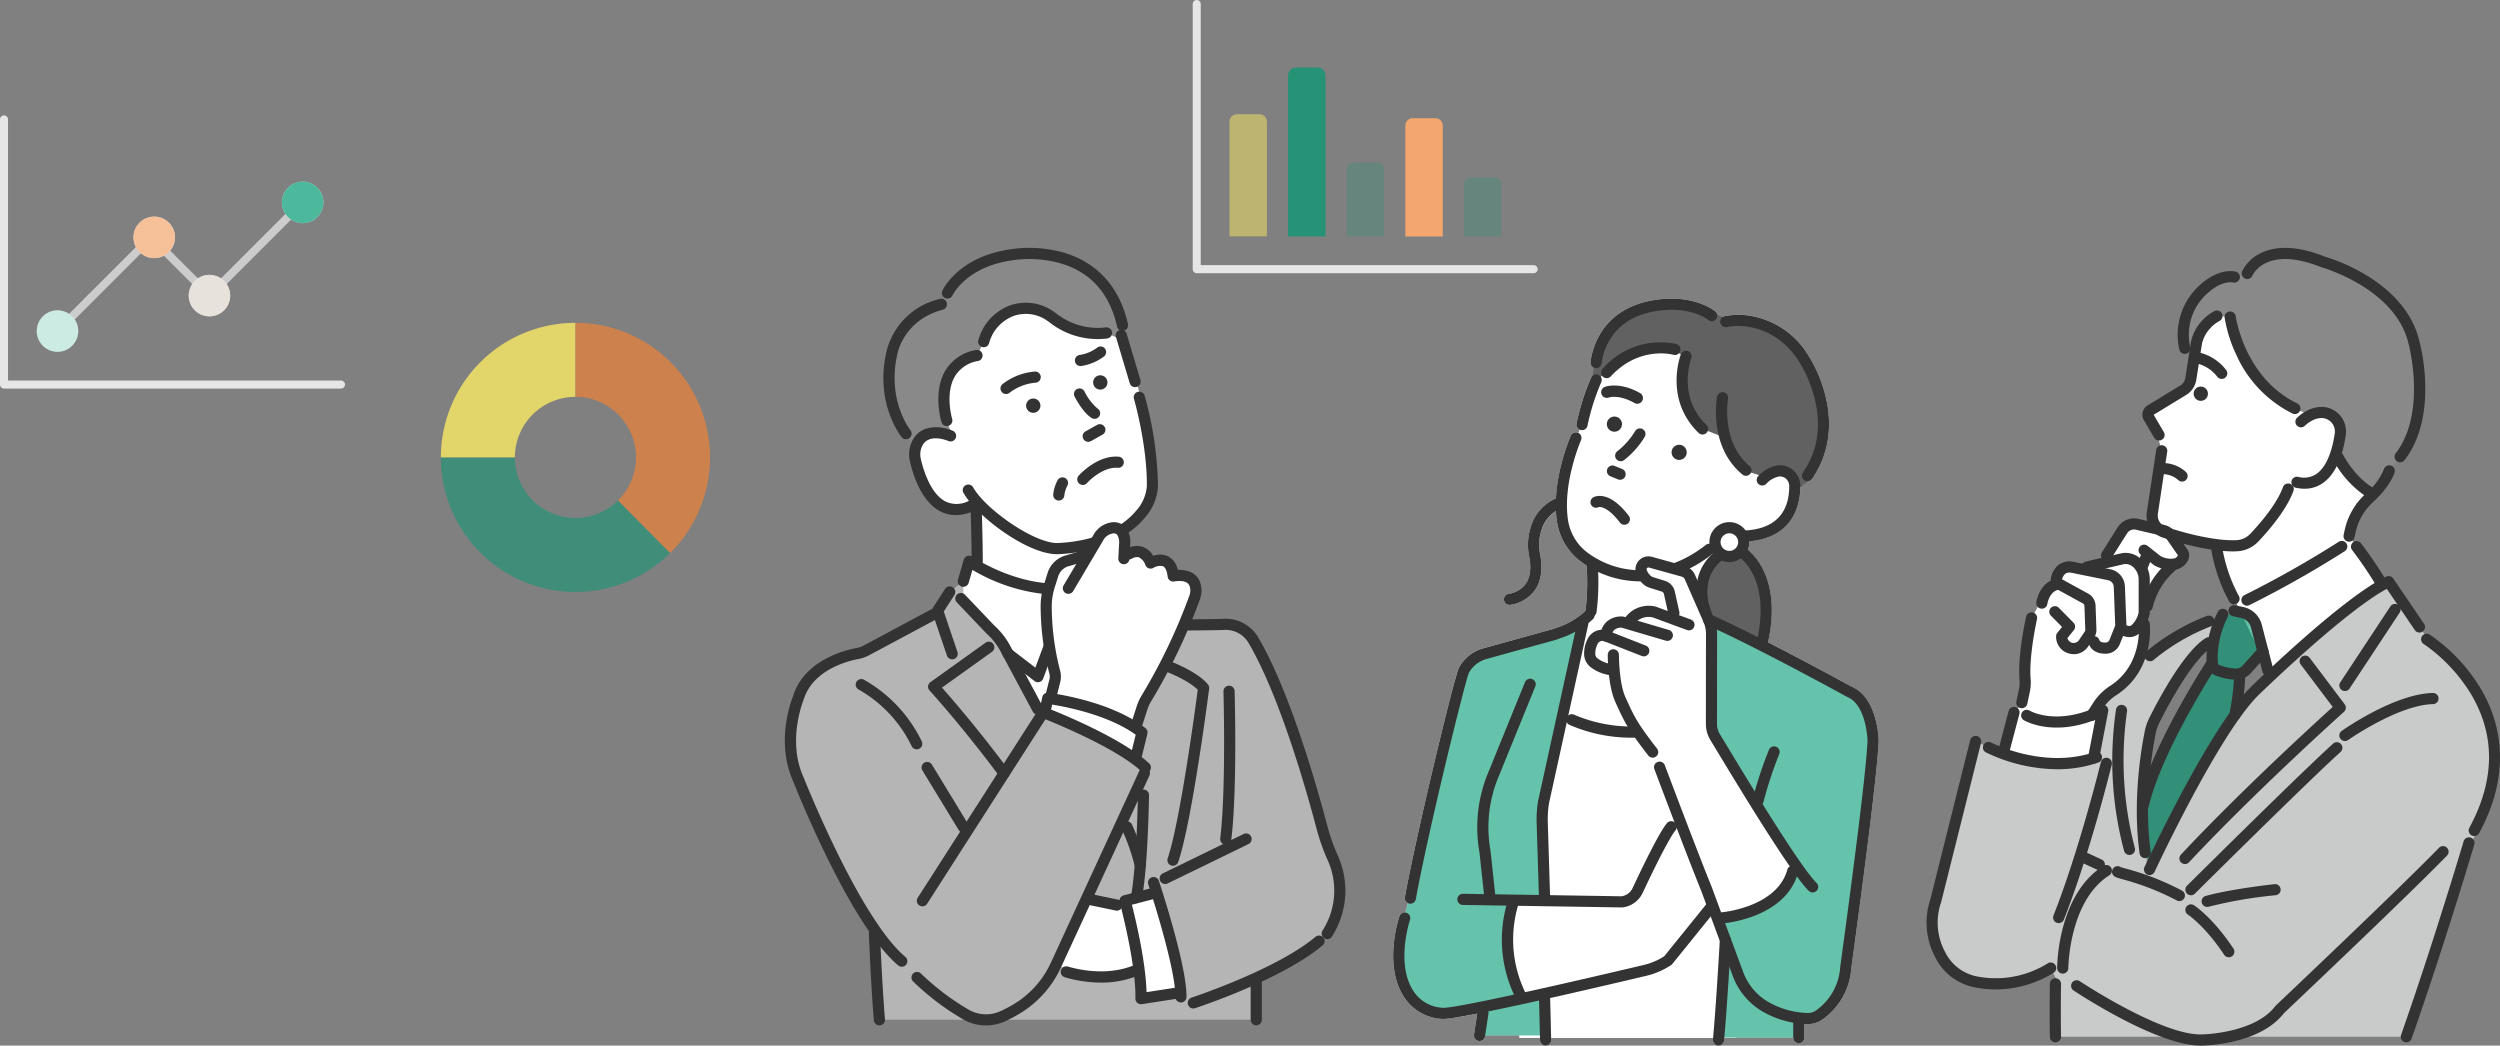 <svg xmlns="http://www.w3.org/2000/svg" xmlns:xlink="http://www.w3.org/1999/xlink" width="500.805" height="209.453" viewBox="0 0 500.805 209.453">
  <rect x="0" y="0" width="500.805" height="209.453" fill="#808080" stroke="none"/>
  <defs>
    <clipPath id="clip-path">
      <rect id="長方形_8492" data-name="長方形 8492" width="114.863" height="159.8" fill="none"/>
    </clipPath>
    <clipPath id="clip-path-2">
      <rect id="長方形_8491" data-name="長方形 8491" width="114.864" height="159.8" fill="none"/>
    </clipPath>
    <clipPath id="clip-path-3">
      <rect id="長方形_8490" data-name="長方形 8490" width="24.035" height="50.148" fill="none"/>
    </clipPath>
    <clipPath id="clip-path-4">
      <rect id="長方形_8489" data-name="長方形 8489" width="97.258" height="149.629" fill="none"/>
    </clipPath>
    <clipPath id="clip-path-5">
      <rect id="長方形_8488" data-name="長方形 8488" width="97.258" height="149.628" fill="none"/>
    </clipPath>
    <clipPath id="clip-path-6">
      <rect id="長方形_8486" data-name="長方形 8486" width="36.897" height="82.623" fill="none"/>
    </clipPath>
    <clipPath id="clip-path-7">
      <rect id="長方形_8487" data-name="長方形 8487" width="35.746" height="84.043" fill="none"/>
    </clipPath>
    <clipPath id="clip-path-8">
      <rect id="長方形_8483" data-name="長方形 8483" width="112.271" height="155.76" fill="none"/>
    </clipPath>
  </defs>
  <g id="illust" transform="translate(452.121 19.648)">
    <g id="円グラフ" transform="translate(-363.806 45.023)">
      <g id="グループ_149" data-name="グループ 149">
        <path id="パス_1598" data-name="パス 1598" d="M117.664,38.47,128.1,49A26.958,26.958,0,0,1,82.168,29.852H96.994a12.132,12.132,0,0,0,20.669,8.618Z" transform="translate(-82.168 -2.893)" fill="#009b73" opacity="0.5"/>
        <path id="パス_1599" data-name="パス 1599" d="M109.126,19.6v.249A12.133,12.133,0,0,0,96.994,31.982H82.168A26.959,26.959,0,0,1,109.126,5.023Z" transform="translate(-82.168 -5.023)" fill="#fae963" opacity="0.8"/>
        <path id="パス_1600" data-name="パス 1600" d="M125.765,12.633A26.86,26.86,0,0,0,107,5.023V19.851A12.131,12.131,0,0,1,115.534,40.6l10.436,10.533a26.953,26.953,0,0,0-.2-38.5Z" transform="translate(-80.038 -5.023)" fill="#ef8238" opacity="0.7"/>
      </g>
    </g>
    <g id="棒グラフ" transform="translate(-212.39 -18.844)">
      <g id="グループ_153" data-name="グループ 153" transform="translate(6.558 12.718)">
        <g id="グループ_152" data-name="グループ 152">
          <g id="グループ_151" data-name="グループ 151">
            <path id="長方形_1495" data-name="長方形 1495" d="M1.611,0H5.891A1.611,1.611,0,0,1,7.5,1.611V33.84a0,0,0,0,1,0,0H0a0,0,0,0,1,0,0V1.611A1.611,1.611,0,0,1,1.611,0Z" transform="translate(11.744)" fill="#009b73" opacity="0.7"/>
            <path id="長方形_1496" data-name="長方形 1496" d="M1.528,0H5.974A1.528,1.528,0,0,1,7.5,1.528V14.841a0,0,0,0,1,0,0H0a0,0,0,0,1,0,0V1.528A1.528,1.528,0,0,1,1.528,0Z" transform="translate(23.488 18.999)" fill="#009b73" opacity="0.2"/>
            <path id="長方形_1497" data-name="長方形 1497" d="M1.528,0H5.974A1.528,1.528,0,0,1,7.5,1.528V24.487a0,0,0,0,1,0,0H0a0,0,0,0,1,0,0V1.528A1.528,1.528,0,0,1,1.528,0Z" transform="translate(0 9.353)" fill="#fae963" opacity="0.5"/>
            <path id="長方形_1498" data-name="長方形 1498" d="M1.491,0H6.011A1.491,1.491,0,0,1,7.5,1.491v22.2a0,0,0,0,1,0,0H0a0,0,0,0,1,0,0V1.491A1.491,1.491,0,0,1,1.491,0Z" transform="translate(35.233 10.151)" fill="#f3a66d"/>
            <path id="長方形_1499" data-name="長方形 1499" d="M1.491,0H6.011A1.491,1.491,0,0,1,7.5,1.491V11.845a0,0,0,0,1,0,0H0a0,0,0,0,1,0,0V1.491A1.491,1.491,0,0,1,1.491,0Z" transform="translate(46.977 21.996)" fill="#009b73" opacity="0.2"/>
          </g>
        </g>
      </g>
      <path id="パス_1601" data-name="パス 1601" d="M46.633,65.931v53.116h67.5" transform="translate(-46.633 -65.931)" fill="none" stroke="#e6e6e6" stroke-linecap="round" stroke-linejoin="round" stroke-width="1.609"/>
    </g>
    <g id="線グラフ" transform="translate(-451.316 4.271)">
      <g id="グループ_156" data-name="グループ 156" transform="translate(10.716 16.488)">
        <g id="グループ_155" data-name="グループ 155">
          <path id="パス_1602" data-name="パス 1602" d="M232.014,106.464l18.772-18.772,11.666,11.666" transform="translate(-232.014 -80.552)" fill="none" stroke="#ccc" stroke-linecap="round" stroke-linejoin="round" stroke-width="1.611"/>
          <line id="線_5" data-name="線 5" y1="18.772" x2="18.772" transform="translate(30.473)" fill="none" stroke="#ccc" stroke-linecap="round" stroke-linejoin="round" stroke-width="1.611"/>
        </g>
      </g>
      <path id="パス_1603" data-name="パス 1603" d="M222.145,65.931v53.116h67.5" transform="translate(-222.145 -65.931)" fill="none" stroke="#e6e6e6" stroke-linecap="round" stroke-linejoin="round" stroke-width="1.609"/>
      <circle id="楕円形_20" data-name="楕円形 20" cx="4.158" cy="4.158" r="4.158" transform="translate(25.933 19.471)" fill="#fff"/>
      <circle id="楕円形_21" data-name="楕円形 21" cx="4.158" cy="4.158" r="4.158" transform="matrix(0.23, -0.973, 0.973, 0.23, 36.151, 38.387)" fill="#fff"/>
      <circle id="楕円形_22" data-name="楕円形 22" cx="4.158" cy="4.158" r="4.158" transform="translate(54.822 19.717) rotate(-76.717)" fill="#fff"/>
      <circle id="楕円形_23" data-name="楕円形 23" cx="4.158" cy="4.158" r="4.158" transform="matrix(0.16, -0.987, 0.987, 0.16, 5.944, 45.84)" fill="#fff"/>
      <circle id="楕円形_24" data-name="楕円形 24" cx="4.158" cy="4.158" r="4.158" transform="translate(25.933 19.471)" fill="#f3a66d" opacity="0.7"/>
      <circle id="楕円形_25" data-name="楕円形 25" cx="4.158" cy="4.158" r="4.158" transform="matrix(0.23, -0.973, 0.973, 0.23, 36.151, 38.387)" fill="#d1c6b8" opacity="0.5"/>
      <circle id="楕円形_26" data-name="楕円形 26" cx="4.158" cy="4.158" r="4.158" transform="translate(54.822 19.717) rotate(-76.717)" fill="#009b73" opacity="0.7"/>
      <circle id="楕円形_27" data-name="楕円形 27" cx="4.158" cy="4.158" r="4.158" transform="matrix(0.16, -0.987, 0.987, 0.16, 5.944, 45.84)" fill="#009b73" opacity="0.2"/>
    </g>
    <g id="イラスト" transform="translate(-1462.9 -152.908)">
      <g id="グループ_167570" data-name="グループ 167570" transform="translate(1396.721 182.912)">
        <g id="グループ_167569" data-name="グループ 167569" clip-path="url(#clip-path)">
          <g id="グループ_167568" data-name="グループ 167568" transform="translate(0 0)">
            <g id="グループ_167567" data-name="グループ 167567" clip-path="url(#clip-path-2)">
              <path id="パス_227587" data-name="パス 227587" d="M47.395,69.093l-1.53-2.905a31.941,31.941,0,0,1-3.1-9.685L29.358,52.728,31.8,37.274,29.536,29.18l7.982-5.815,1.261-7.8A14.307,14.307,0,0,1,49.672,6.43L78.538,20.276,75.709,44.535l-4.88,3.327L69.339,54.4l2.239,3.108,5.733,8.681L54.522,84.309Z" transform="translate(15.297 3.35)" fill="#fff"/>
              <path id="パス_227588" data-name="パス 227588" d="M9.453,75.971,14.117,78.1,38,63.413l6.4-4.63a58,58,0,0,1,14.193-7.192l-2.782,5.266L47.388,68.2a28.545,28.545,0,0,0-3.73,12.1l.071,20.34L60.063,72.556l9.391-10.069L90.641,44.134l2.317-.178,5.407,8.556,1.447,3s20.289,14.649,11.5,34.064l-3.042,8.443-12.54,37.112H25.442l.649-10.6-1.609-3.164a17.053,17.053,0,0,1-20.2,0s-5.564-2.5-2.817-13.473Z" transform="translate(0.365 22.903)" fill="#c9caca"/>
              <path id="パス_227589" data-name="パス 227589" d="M10.25,81.414l1.915-7.257L14.71,71.34s-1.743-6.057.975-16.164l2.595-4.584L20.636,48.5l.481-2.317,2.68-1.7,2.5,1.05,3.643-1.05.779-1.827,4.575-6.294,6.735,1.29,3.95,4.445A2.331,2.331,0,0,1,43.6,44.5s-4.156,4.238-4.738,8.328l-1.516,3.643s3.342,4.834-2.056,9.975a21.075,21.075,0,0,1-6.033,5.272L27.75,74.7l2.189-.989-1.825,9.529s-12.93,4.983-17.863-1.822" transform="translate(5.341 18.947)" fill="#fff"/>
              <path id="パス_227590" data-name="パス 227590" d="M36.179,20.376l-2.134-.938s-2.793-12.409,9.986-14l2.624-.75s2.374-6.711,14.491-2.537c0,0,11.689,1.942,17.446,12.55,0,0,6.928,11.635-.815,26l-6.242,8.243s-5.325-3.695-6.734-7.474c0,0,2.651-10.854-6-8.509l-2.627-1.2S42.029,24.837,43.213,13.481l-2.52-.257s-3.658,1.694-4.514,7.152" transform="translate(17.604 0.408)" fill="#898989"/>
              <g id="グループ_167566" data-name="グループ 167566" transform="translate(43.274 73.395)" opacity="0.6">
                <g id="グループ_167565" data-name="グループ 167565">
                  <g id="グループ_167564" data-name="グループ 167564" clip-path="url(#clip-path-3)">
                    <path id="パス_227591" data-name="パス 227591" d="M28.5,84.714l3.669-8.159,10.225-17.17a14.747,14.747,0,0,1,2.123-11.11l4.84-.023,1.771,2.018,1.361,5.477-4.616,4.5v6.93A93.075,93.075,0,0,0,39.768,80c-3.774,7.19-7.315,16.579-8.142,17.179L29.936,98.4,28.95,96A100.884,100.884,0,0,1,28.5,84.714" transform="translate(-28.45 -48.253)" fill="#009b73"/>
                  </g>
                </g>
              </g>
              <path id="パス_227592" data-name="パス 227592" d="M31.756,34.313a1.117,1.117,0,0,1-.964-.552L28.709,30.22a2.164,2.164,0,0,1,.735-2.928l6.718-4.1a2.167,2.167,0,0,0,.853-1.405l1.148-7.324.008-.04a9.318,9.318,0,0,1,4.746-6.083,1.118,1.118,0,0,1,.989,2,7.155,7.155,0,0,0-3.536,4.486l-1.145,7.3a4.419,4.419,0,0,1-1.793,2.9c-.021.015-.043.029-.065.043l-6.687,4.086,2.04,3.471a1.117,1.117,0,0,1-.963,1.684" transform="translate(14.806 4.284)" fill="#333"/>
              <path id="パス_227593" data-name="パス 227593" d="M46.211,47.272c-5.882,0-13.516-2.606-13.855-2.723a4.678,4.678,0,0,1-3.292-5.444L30.9,26.924a1.118,1.118,0,0,1,2.21.333l-1.84,12.22a.863.863,0,0,1-.015.087,2.443,2.443,0,0,0,1.834,2.873c.081.027,8.384,2.863,13.921,2.581a4.034,4.034,0,0,0,2.729-1.266c1.913-2.017,5.313-5.918,6.566-9.392a1.117,1.117,0,0,1,2.1.757c-1.392,3.857-5.013,8.031-7.047,10.174a6.256,6.256,0,0,1-4.236,1.958q-.447.023-.911.023" transform="translate(15.096 13.533)" fill="#333"/>
              <path id="パス_227594" data-name="パス 227594" d="M35.391,32.056a1.119,1.119,0,0,1-.721-.263,4.676,4.676,0,0,0-3.147-1.223,1.117,1.117,0,1,1-.219-2.224,6.879,6.879,0,0,1,4.808,1.739,1.117,1.117,0,0,1-.721,1.971" transform="translate(15.785 14.763)" fill="#333"/>
              <path id="パス_227595" data-name="パス 227595" d="M38.023,19.843a1.43,1.43,0,1,1-1.278-1.567,1.43,1.43,0,0,1,1.278,1.567" transform="translate(18.326 9.519)" fill="#333"/>
              <path id="パス_227596" data-name="パス 227596" d="M40.811,19.067a1.114,1.114,0,0,1-.917-.478,7.363,7.363,0,0,0-3.888-2.58,1.118,1.118,0,0,1,.493-2.181,9.536,9.536,0,0,1,5.226,3.48,1.117,1.117,0,0,1-.914,1.758" transform="translate(18.307 7.191)" fill="#333"/>
              <path id="パス_227597" data-name="パス 227597" d="M50.658,37.339a8.165,8.165,0,0,1-1.72-.192,1.117,1.117,0,1,1,.468-2.184,4.459,4.459,0,0,0,3.661-.6c2.408-1.678,3.317-5.771,3.646-8.063A2.691,2.691,0,0,0,54.7,23.253c-2.05-.45-3.947,1.45-3.967,1.468a1.117,1.117,0,0,1-1.6-1.558c.111-.116,2.77-2.814,6.048-2.094a4.937,4.937,0,0,1,3.743,5.547c-.464,3.237-1.635,7.528-4.581,9.578a6.314,6.314,0,0,1-3.687,1.145" transform="translate(25.039 10.914)" fill="#333"/>
              <path id="パス_227598" data-name="パス 227598" d="M53.329,28.917a1.1,1.1,0,0,1-.484-.111A24.006,24.006,0,0,1,41.609,17.1a27.748,27.748,0,0,1-2.35-7.441,1.118,1.118,0,1,1,2.216-.292c.021.157,1.781,12.351,12.339,17.424a1.118,1.118,0,0,1-.485,2.125" transform="translate(20.451 4.375)" fill="#333"/>
              <path id="パス_227599" data-name="パス 227599" d="M34.488,19.642a1.114,1.114,0,0,1-1.069-.8A13.343,13.343,0,0,1,36.651,6.7c.155-.173,3.886-4.3,7.96-3.55a1.117,1.117,0,1,1-.4,2.2c-2.834-.52-5.861,2.809-5.891,2.843a11.113,11.113,0,0,0-2.753,10.022,1.121,1.121,0,0,1-1.075,1.428" transform="translate(17.227 1.595)" fill="#333"/>
              <path id="パス_227600" data-name="パス 227600" d="M73.225,42.956a1.118,1.118,0,0,1-.885-1.8c6.261-8.135,2.616-21.789,2.58-21.926a.349.349,0,0,1-.011-.043C72.331,8.115,57.633,3.931,57.484,3.889c-.038-.011-.078-.024-.116-.038C46.459-.487,43.765,5.287,43.656,5.535A1.117,1.117,0,1,1,41.6,4.664a7.776,7.776,0,0,1,3.529-3.517c3.3-1.711,7.675-1.507,13.014.605a36.868,36.868,0,0,1,8.291,3.713c5.762,3.488,9.443,8.049,10.649,13.2.234.865,3.906,14.928-2.969,23.859a1.118,1.118,0,0,1-.887.437" transform="translate(21.629 0)" fill="#333"/>
              <path id="パス_227601" data-name="パス 227601" d="M42.075,51.289a1.117,1.117,0,0,1-.963-.549,32.992,32.992,0,0,1-3.663-10.857,1.118,1.118,0,0,1,2.215-.3A31.239,31.239,0,0,0,43.036,49.6a1.118,1.118,0,0,1-.961,1.687" transform="translate(19.508 20.12)" fill="#333"/>
              <path id="パス_227602" data-name="パス 227602" d="M61.308,36.353a1.11,1.11,0,0,1-.546-.143,20.089,20.089,0,0,1-7.205-7.8,1.117,1.117,0,0,1,2-.99c.03.059,2.33,4.616,6.3,6.839a1.118,1.118,0,0,1-.548,2.093" transform="translate(27.846 13.964)" fill="#333"/>
              <path id="パス_227603" data-name="パス 227603" d="M47.64,61.214a1.119,1.119,0,0,1-1.081-.838L44.27,51.54a2.63,2.63,0,0,0-2.006-1.923l-1.628-.347a1.118,1.118,0,0,1,.467-2.187l1.628.348a4.854,4.854,0,0,1,3.7,3.547l2.289,8.837a1.12,1.12,0,0,1-1.083,1.4" transform="translate(20.713 24.52)" fill="#333"/>
              <path id="パス_227604" data-name="パス 227604" d="M42.575,51.566a1.118,1.118,0,0,1-.5-2.119A208.834,208.834,0,0,0,60.913,38.793a1.118,1.118,0,1,1,1.25,1.853,210.591,210.591,0,0,1-19.091,10.8,1.12,1.12,0,0,1-.5.117" transform="translate(21.601 20.114)" fill="#333"/>
              <path id="パス_227605" data-name="パス 227605" d="M61.887,48.035a1.118,1.118,0,0,1-.973-.566,80.5,80.5,0,0,0-4.8-7.061,1.117,1.117,0,1,1,1.778-1.354,81.262,81.262,0,0,1,4.963,7.31,1.118,1.118,0,0,1-.97,1.67" transform="translate(29.121 20.12)" fill="#333"/>
              <path id="パス_227606" data-name="パス 227606" d="M42.769,61.74c-.046,0-.091,0-.137,0a12.286,12.286,0,0,1-4.025-.869,2.736,2.736,0,0,1-1.726-2.485,20.219,20.219,0,0,1,2.285-10.31,1.117,1.117,0,0,1,1.913,1.154,18.371,18.371,0,0,0-1.964,9.1.51.51,0,0,0,.315.462,10.059,10.059,0,0,0,3.279.713,1.77,1.77,0,0,0,1.378-.6l3.238-3.6a1.118,1.118,0,0,1,1.663,1.5L45.749,60.4a4.006,4.006,0,0,1-2.98,1.342" transform="translate(19.213 24.767)" fill="#333"/>
              <path id="パス_227607" data-name="パス 227607" d="M29.74,103.123a1.117,1.117,0,0,1-1.013-1.588c.534-1.15,13.163-28.243,21.427-36.2.742-.724,18.382-17.9,27.014-22a1.116,1.116,0,0,1,1.4.38l6.168,9.081a1.117,1.117,0,1,1-1.848,1.256l-5.614-8.265C68.665,50.431,51.885,66.768,51.71,66.939c-7.969,7.675-20.826,35.26-20.956,35.536a1.118,1.118,0,0,1-1.015.648" transform="translate(14.914 22.521)" fill="#333"/>
              <path id="パス_227608" data-name="パス 227608" d="M40.985,65.465a1.181,1.181,0,0,1-.262-.03,1.118,1.118,0,0,1-.826-1.349,47.885,47.885,0,0,0,.907-7.027,1.117,1.117,0,1,1,2.23.146,48.691,48.691,0,0,1-.963,7.4,1.118,1.118,0,0,1-1.086.856" transform="translate(20.773 29.186)" fill="#333"/>
              <path id="パス_227609" data-name="パス 227609" d="M28.931,84.62a1.081,1.081,0,0,1-.259-.03,1.117,1.117,0,0,1-.83-1.345c2.744-11.589,13.487-28.126,13.943-28.824a1.117,1.117,0,1,1,1.871,1.221c-.11.167-10.985,16.91-13.639,28.117a1.118,1.118,0,0,1-1.086.861" transform="translate(14.492 28.092)" fill="#333"/>
              <path id="パス_227610" data-name="パス 227610" d="M37.084,45.981a7.978,7.978,0,0,1-3.292-.853,1.121,1.121,0,0,1-.224-.138L30.93,42.9a1.118,1.118,0,1,1,1.386-1.754l2.534,2a4.2,4.2,0,0,0,2.873.491,1.2,1.2,0,0,0,.659-.6l-2.26-3.257a1.639,1.639,0,0,0-.977-.665l-5.181-1.217a1.648,1.648,0,0,0-1.771.724l-3.159,5.006a1.118,1.118,0,0,1-1.891-1.194l3.159-5a3.887,3.887,0,0,1,4.172-1.708l5.181,1.217a3.883,3.883,0,0,1,2.3,1.567l2.309,3.328a2.1,2.1,0,0,1,.189,2.046A3.436,3.436,0,0,1,38.5,45.739a4.035,4.035,0,0,1-1.419.242" transform="translate(11.969 18.563)" fill="#333"/>
              <path id="パス_227611" data-name="パス 227611" d="M29.994,57.045a3.329,3.329,0,0,1-1.147-.211,1.117,1.117,0,1,1,.767-2.1.828.828,0,0,0,.75-.023,4.762,4.762,0,0,0,1.485-2.621V45.335a3.4,3.4,0,0,0-1.068-2.3,2.254,2.254,0,0,0-1.862-.61L21.765,44.09a1.118,1.118,0,1,1-.507-2.178l7.2-1.676a.8.8,0,0,1,.091-.018,4.5,4.5,0,0,1,3.8,1.227,5.621,5.621,0,0,1,1.729,3.822l0,.044V52.22a1.119,1.119,0,0,1-.026.236c-.07.322-.735,3.176-2.613,4.212a2.974,2.974,0,0,1-1.45.377" transform="translate(10.626 20.931)" fill="#333"/>
              <path id="パス_227612" data-name="パス 227612" d="M27.3,59.784c-1.737,0-2.951-.754-3.339-2.078a1.118,1.118,0,0,1,2.146-.628c.116.4.747.478,1.25.47a.818.818,0,0,0,.75-.513l1.1-2.742a.8.8,0,0,0,.059-.336l-.292-7.564a1.418,1.418,0,0,0-1.138-1.337L20.553,43.58a1.592,1.592,0,0,0-1.291.184,2.209,2.209,0,0,0-.688,1.4,1.118,1.118,0,0,1-2.228-.19A4.45,4.45,0,0,1,17.9,41.992a3.743,3.743,0,0,1,3.083-.605l7.3,1.477a3.644,3.644,0,0,1,2.927,3.442l.294,7.564a3.012,3.012,0,0,1-.219,1.256l-1.1,2.742a3.056,3.056,0,0,1-2.791,1.915H27.3" transform="translate(8.515 21.518)" fill="#333"/>
              <path id="パス_227613" data-name="パス 227613" d="M21.964,58.705a3.6,3.6,0,0,1-1.027-.151,3.453,3.453,0,0,1-2.519-3.3c0-.043,0-.085,0-.128a1.122,1.122,0,0,1,.246-.7l.942-1.17L17.4,51.016a1.118,1.118,0,1,1,1.593-1.568L21.9,52.4a1.117,1.117,0,0,1,.075,1.485l-1.288,1.6a1.284,1.284,0,0,0,2.31.414l1.158-1.72a.622.622,0,0,0,.106-.371l-.169-4.749a.63.63,0,0,0-.326-.526L18.808,45.82c-1.746.427-2.128,2.723-2.145,2.825a1.117,1.117,0,0,1-2.21-.332c.026-.179.691-4.379,4.435-4.77a1.106,1.106,0,0,1,.653.131l5.295,2.9a2.87,2.87,0,0,1,1.485,2.408l.17,4.747a2.848,2.848,0,0,1-.485,1.7l-1.159,1.72a3.449,3.449,0,0,1-2.882,1.561" transform="translate(7.525 22.685)" fill="#333"/>
              <path id="パス_227614" data-name="パス 227614" d="M28.8,44.182a1.119,1.119,0,0,1-1.037-1.533l.87-2.169a1.118,1.118,0,0,1,2.075.832l-.87,2.169a1.117,1.117,0,0,1-1.037.7" transform="translate(14.424 20.727)" fill="#333"/>
              <path id="パス_227615" data-name="パス 227615" d="M22.137,69.309a1.118,1.118,0,0,1-.938-1.723l1.1-1.707a11.358,11.358,0,0,1,3.4-3.514c6.635-4.19,5.868-11.949,5.833-12.278a1.117,1.117,0,0,1,2.221-.251c.044.385.98,9.467-6.86,14.42a9.15,9.15,0,0,0-2.714,2.834l-1.1,1.707a1.116,1.116,0,0,1-.94.513" transform="translate(10.952 25.452)" fill="#333"/>
              <path id="パス_227616" data-name="パス 227616" d="M29.446,51.372a1.157,1.157,0,0,1-.227-.023,1.117,1.117,0,0,1-.87-1.317,16.121,16.121,0,0,1,5.106-8.487,1.118,1.118,0,0,1,1.4,1.74,14.044,14.044,0,0,0-4.32,7.2,1.119,1.119,0,0,1-1.094.891" transform="translate(14.76 21.517)" fill="#333"/>
              <path id="パス_227617" data-name="パス 227617" d="M12.925,67.21a1.116,1.116,0,0,1-1.094-1.351l.482-2.271a7.173,7.173,0,0,0,.146-2.1c-.409-4.846,1.252-12.3,1.323-12.617a1.117,1.117,0,0,1,2.18.491c-.017.073-1.656,7.436-1.276,11.937a9.416,9.416,0,0,1-.186,2.758l-.484,2.271a1.12,1.12,0,0,1-1.092.885" transform="translate(6.152 25.008)" fill="#333"/>
              <path id="パス_227618" data-name="パス 227618" d="M10.633,69.968a1.161,1.161,0,0,1-.286-.037,1.119,1.119,0,0,1-.8-1.366l1.915-7.258a1.118,1.118,0,1,1,2.161.57l-1.915,7.257a1.117,1.117,0,0,1-1.08.834" transform="translate(4.958 31.511)" fill="#333"/>
              <path id="パス_227619" data-name="パス 227619" d="M26.969,71.943a1.116,1.116,0,0,1-1.1-1.328l1.424-7.435c-8.6,3.393-14.059.228-14.3.081a1.117,1.117,0,1,1,1.148-1.917c.219.126,5.579,3.15,14.163-1.053a1.118,1.118,0,0,1,1.59,1.215l-1.825,9.528a1.117,1.117,0,0,1-1.1.908" transform="translate(6.485 31.356)" fill="#333"/>
              <path id="パス_227620" data-name="パス 227620" d="M22.269,70.544A33.365,33.365,0,0,1,8.011,67.166,1.117,1.117,0,0,1,9.054,65.19c.1.055,10.524,5.433,20.743,1.9a1.118,1.118,0,1,1,.732,2.113,25.193,25.193,0,0,1-8.259,1.345" transform="translate(3.864 33.9)" fill="#333"/>
              <path id="パス_227621" data-name="パス 227621" d="M13.86,115.065a21.6,21.6,0,0,1-4.35-.443,11.13,11.13,0,0,1-7.744-5.934,14.747,14.747,0,0,1-1-11.727l7.97-31.846a1.118,1.118,0,0,1,2.169.543L2.913,97.582a1.21,1.21,0,0,1-.059.172,12.414,12.414,0,0,0,.91,9.929,9.029,9.029,0,0,0,6.2,4.75,19.6,19.6,0,0,0,14.31-2.606,1.117,1.117,0,1,1,1.156,1.912,22.1,22.1,0,0,1-11.566,3.325" transform="translate(0 33.488)" fill="#333"/>
              <path id="パス_227622" data-name="パス 227622" d="M29.81,57.569a1.117,1.117,0,0,1-.733-1.961A43.062,43.062,0,0,1,41.189,48.5a1.117,1.117,0,1,1,.765,2.1,41.452,41.452,0,0,0-11.411,6.7,1.113,1.113,0,0,1-.733.274" transform="translate(14.95 25.235)" fill="#333"/>
              <path id="パス_227623" data-name="パス 227623" d="M29.349,95.545a1.118,1.118,0,0,1-1.106-.963C26.8,84.264,28.5,73.964,29.3,70.015a10.17,10.17,0,0,1,.869-2.525c1.965-3.935,7.006-13.376,11.347-16.056a1.118,1.118,0,0,1,1.174,1.9c-3.961,2.444-9.055,12.216-10.521,15.151a8.014,8.014,0,0,0-.678,1.97c-.6,2.993-2.461,13.557-1.028,23.814a1.119,1.119,0,0,1-.952,1.262,1.1,1.1,0,0,1-.157.011" transform="translate(14.424 26.713)" fill="#333"/>
              <path id="パス_227624" data-name="パス 227624" d="M34.408,95.448a1.118,1.118,0,0,1-.817-1.88c11.7-12.523,26.871-26.381,30.418-29.591l-6.385-8.471a1.118,1.118,0,1,1,1.784-1.346l7,9.288a1.119,1.119,0,0,1-.146,1.506c-.178.158-17.843,16.012-31.039,30.14a1.11,1.11,0,0,1-.817.354" transform="translate(17.346 27.989)" fill="#333"/>
              <path id="パス_227625" data-name="パス 227625" d="M55.474,64.343a1.1,1.1,0,0,1-.615-.186,1.118,1.118,0,0,1-.318-1.548L64.58,47.393a1.118,1.118,0,0,1,1.866,1.232L56.408,63.842a1.116,1.116,0,0,1-.934.5" transform="translate(28.323 24.433)" fill="#333"/>
              <path id="パス_227626" data-name="パス 227626" d="M44.952,118.761c-8.751,0-24.735-10.579-25.426-11.04a1.117,1.117,0,1,1,1.238-1.86c.167.111,16.785,11.108,24.644,10.652l.049,0c.1,0,10.363-.243,14.473-5.651a1.031,1.031,0,0,1,.122-.135c.246-.234,24.8-23.467,32.722-31.624a1.118,1.118,0,0,1,1.6,1.558c-7.756,7.984-31.311,30.29-32.725,31.629-4.734,6.121-15.407,6.443-16.137,6.458-.183.011-.373.015-.563.015" transform="translate(9.914 41.039)" fill="#333"/>
              <path id="パス_227627" data-name="パス 227627" d="M75.769,91.346a1.119,1.119,0,0,1-.983-1.65c5.194-9.59,5.261-18.674.2-27a33.1,33.1,0,0,0-9.341-9.817,1.117,1.117,0,0,1,1.191-1.891A34.743,34.743,0,0,1,76.854,61.462c3.813,6.236,6.893,16.383-.1,29.3a1.117,1.117,0,0,1-.984.586" transform="translate(33.934 26.478)" fill="#333"/>
              <path id="パス_227628" data-name="パス 227628" d="M55.475,68.25a1.118,1.118,0,0,1-.646-2.031c.429-.3,10.573-7.411,18.24-7.6l.027,0a1.118,1.118,0,0,1,.026,2.236c-6.986.17-16.9,7.117-17,7.187a1.111,1.111,0,0,1-.643.205" transform="translate(28.323 30.545)" fill="#333"/>
              <path id="パス_227629" data-name="パス 227629" d="M17.776,100.28a1.119,1.119,0,0,1-1.039-1.529c5.15-13.007,9.456-30.573,9.5-30.75a1.118,1.118,0,0,1,2.172.531c-.044.176-4.385,17.889-9.593,31.042a1.117,1.117,0,0,1-1.039.706" transform="translate(8.68 34.988)" fill="#333"/>
              <path id="パス_227630" data-name="パス 227630" d="M37.906,88.425a1.114,1.114,0,0,1-.538-.138A51.674,51.674,0,0,0,26.5,84.05c-.418-.119-.748-.213-.984-.289-1.229-.4-1.147-1.194-1.054-1.518a1.116,1.116,0,0,1,1.381-.768,1.074,1.074,0,0,1,.316.146c.189.062.576.172.952.28a53.608,53.608,0,0,1,11.33,4.428,1.117,1.117,0,0,1-.54,2.1m-11.254-6a1.085,1.085,0,0,1-.037.433,1.075,1.075,0,0,0,.037-.433" transform="translate(12.724 42.43)" fill="#333"/>
              <path id="パス_227631" data-name="パス 227631" d="M42.778,97.058a1.118,1.118,0,0,1-.932-.5c-3.856-5.8-7.223-8.017-7.257-8.04A1.118,1.118,0,0,1,35.8,86.637c.152.1,3.766,2.45,7.911,8.684a1.118,1.118,0,0,1-.929,1.737" transform="translate(17.757 45.051)" fill="#333"/>
              <path id="パス_227632" data-name="パス 227632" d="M37.332,88.362a1.118,1.118,0,0,1-.324-2.187c.17-.052,4.27-1.272,13.813-2.374a1.117,1.117,0,0,1,.257,2.219,89.142,89.142,0,0,0-13.423,2.3,1.133,1.133,0,0,1-.322.047" transform="translate(18.869 43.66)" fill="#333"/>
              <path id="パス_227633" data-name="パス 227633" d="M18.311,103.039h0a1.119,1.119,0,0,1-1.116-1.119c0-.6.125-14.689,9.253-20.47a1.118,1.118,0,0,1,1.2,1.889c-8.084,5.12-8.214,18.452-8.214,18.586a1.118,1.118,0,0,1-1.118,1.115" transform="translate(8.958 42.349)" fill="#333"/>
              <path id="パス_227634" data-name="パス 227634" d="M24.314,83.269a1.108,1.108,0,0,1-.467-.1l-3.457-1.6a1.117,1.117,0,0,1,.937-2.029l3.456,1.6a1.117,1.117,0,0,1-.468,2.133" transform="translate(10.286 41.392)" fill="#333"/>
              <path id="パス_227635" data-name="パス 227635" d="M27.887,90.259a1.117,1.117,0,0,1-1.081-.84,70.139,70.139,0,0,1-1.6-28.336,1.118,1.118,0,0,1,2.195.426A69.23,69.23,0,0,0,28.97,88.863a1.119,1.119,0,0,1-.8,1.361,1.173,1.173,0,0,1-.278.035" transform="translate(12.745 31.357)" fill="#333"/>
              <path id="パス_227636" data-name="パス 227636" d="M17.362,109.027a1.116,1.116,0,0,1-1.116-1.1c-.09-4.956,0-10.577,0-10.634a1.118,1.118,0,0,1,1.118-1.1h.018a1.119,1.119,0,0,1,1.1,1.135c0,.056-.088,5.642,0,10.559a1.118,1.118,0,0,1-1.1,1.138h-.02" transform="translate(8.444 50.123)" fill="#333"/>
              <path id="パス_227637" data-name="パス 227637" d="M63.562,118.69a1.1,1.1,0,0,1-.371-.064,1.116,1.116,0,0,1-.683-1.425C69,98.734,74.971,78.65,75.031,78.449a1.118,1.118,0,1,1,2.143.636c-.059.2-6.043,20.336-12.558,38.858a1.118,1.118,0,0,1-1.054.747" transform="translate(32.537 40.459)" fill="#333"/>
              <path id="パス_227638" data-name="パス 227638" d="M35.195,95.774a1.118,1.118,0,0,1-.788-1.91c.228-.227,22.858-22.7,29.3-28.489A1.118,1.118,0,0,1,65.2,67.038c-6.4,5.747-28.99,28.185-29.216,28.41a1.111,1.111,0,0,1-.788.326" transform="translate(17.756 33.914)" fill="#333"/>
              <path id="パス_227639" data-name="パス 227639" d="M56.028,43.946a1.119,1.119,0,0,1-1.1-1.349l.19-.893a13.849,13.849,0,0,1,4.254-7.4A12.858,12.858,0,0,0,63,29.424a1.118,1.118,0,0,1,2.14.648c-.033.111-.856,2.77-4.26,5.877a11.641,11.641,0,0,0-3.576,6.217l-.189.893a1.117,1.117,0,0,1-1.092.887" transform="translate(28.61 14.922)" fill="#333"/>
            </g>
          </g>
        </g>
      </g>
      <g id="グループ_167563" data-name="グループ 167563" transform="translate(1289.867 193.081)">
        <g id="グループ_167562" data-name="グループ 167562" clip-path="url(#clip-path-4)">
          <g id="グループ_167561" data-name="グループ 167561" transform="translate(0 0.001)">
            <g id="グループ_167560" data-name="グループ 167560" clip-path="url(#clip-path-5)">
              <path id="パス_227537" data-name="パス 227537" d="M91.877,77.753c-.729-.4-8.749-4.79-16.806-8.907C77.71,56.825,72.659,51.6,71.036,50.28a3.876,3.876,0,0,0,.239-.788,4.068,4.068,0,0,0,.055-.888c9.29-.864,10.27-8,10.233-11.137,0-.041-.012-.081-.014-.12l1.112-.818a1.084,1.084,0,0,0,.338.056,1.121,1.121,0,0,0,.923-.485c3.368-4.9,4.244-10.828,2.532-17.148a28.321,28.321,0,0,0-3.612-8.095A16.871,16.871,0,0,0,72.13,3.544a14.544,14.544,0,0,0-5.746-.03,1.1,1.1,0,0,0-.622.429l-.87-.362a1.107,1.107,0,0,0-.37-1.033C64.343,2.4,60.057-1.08,51.962.339c-10.337,1.812-12.135,9.9-12.439,12.34a1.11,1.11,0,0,0,.922,1.231L40.3,15.241a1.1,1.1,0,0,0-.674.607,46.053,46.053,0,0,0-2.908,9.225,1.1,1.1,0,0,0,.694,1.171l-.272.669a.936.936,0,0,0-.079-.056,1.117,1.117,0,0,0-1.474.572A39.825,39.825,0,0,0,32.6,39.992,9.411,9.411,0,0,0,27.46,46.1a11.556,11.556,0,0,0-.216,5.559c.257,1.27.517,3.661-.637,5.394a5.228,5.228,0,0,1-3.518,2.088,1.117,1.117,0,0,0,.216,2.213,1.091,1.091,0,0,0,.219-.021A7.367,7.367,0,0,0,28.467,58.3c1.6-2.4,1.294-5.467.969-7.077a9.3,9.3,0,0,1,.167-4.479,7.355,7.355,0,0,1,3-4.2c.032.648.081,1.3.172,1.941a12.277,12.277,0,0,0,4.694,8.109c.385.294.823.593,1.285.891,0,.02-.008.038-.006.059a47.324,47.324,0,0,1-.227,8.942.638.638,0,0,0,0,.076c-.024.02-.053.027-.075.049a15.626,15.626,0,0,1-5.847,3.349l-.54.213L18.13,70.02A8.114,8.114,0,0,0,13.2,73.867c-.961,1.7-8.7,34.043-10.865,46.023a1.1,1.1,0,0,0,.613,1.185c-.154.563-.329,1.226-.511,1.959a1.1,1.1,0,0,0-1.206.727c-.141.421-3.436,10.386,1.358,16.749A9.61,9.61,0,0,0,9.9,144.291c.038,0,.079,0,.122,0a52.23,52.23,0,0,0,6.8-1.06l-.637,4.2a1.118,1.118,0,0,0,.937,1.273,1.075,1.075,0,0,0,.169.012,1.116,1.116,0,0,0,1.1-.949l.026-.169H25.29l.026.5H29.4l.011.438a1.118,1.118,0,0,0,1.116,1.091h.027a1.118,1.118,0,0,0,1.091-1.145l-.009-.383h32.44c-.011.1-.02.21-.029.306a1.119,1.119,0,0,0,1.008,1.218c.035,0,.071,0,.106,0a1.116,1.116,0,0,0,1.11-1.013c.017-.161.032-.345.047-.516h2.228l.012-.065H80.13a1.118,1.118,0,1,0,2.236,0v-2.748c.214.012.426.047.642.052h.1a4.909,4.909,0,0,0,2.9-.935,13.708,13.708,0,0,0,5.76-10.268c.018-.161.148-1.109.324-2.4,1.2-8.808,4.84-35.609,5.159-43.171,0-.024,0-.047,0-.071-.008-.35-.245-8.554-5.38-10.734" transform="translate(0 -0.001)" fill="#fff"/>
              <path id="パス_227538" data-name="パス 227538" d="M26.248,18.547l.78-7.261s6.706-16.882,22.7-8.55l3.8,1.582S66.877,2.165,70.741,17.2L73.1,25.444l-2.873,9.95-7.935,5.832L42.43,31.047Z" transform="translate(13.676 0.221)" fill="#616161"/>
              <path id="パス_227539" data-name="パス 227539" d="M26.248,18.547l.78-7.261s6.706-16.882,22.7-8.55l3.8,1.582S66.877,2.165,70.741,17.2L73.1,25.444l-2.873,9.95-7.935,5.832L42.43,31.047Z" transform="translate(13.676 0.221)" fill="none" stroke="#616161" stroke-linecap="round" stroke-linejoin="round" stroke-width="0.625"/>
              <path id="パス_227540" data-name="パス 227540" d="M30,12.918s-2.484,7.01-2.828,8.936l-2.4,5.9S18.1,44.172,30,50.08l-1.025,9.193-1.634,2.333L20.457,80.993,30.5,88.155l19.892-4.968,2.122-22.239-1.2-7.632,3.538-5.362,3.728-3.748s7.464-.021,9.143-3.4c0,0,6.581-12.894-3.868-8.408L60,31.132l-4.161-6.626-4.534-1.775A12.81,12.81,0,0,1,48.056,8.586L45.11,6.5s-8.93-.651-13,4.948Z" transform="translate(10.658 3.373)" fill="#fff"/>
              <path id="パス_227541" data-name="パス 227541" d="M21.835,51.807,15.368,88.235,17.31,124.3H60.545L72.019,61.8,39.471,45.676Z" transform="translate(8.007 23.797)" fill="#fff"/>
              <path id="パス_227542" data-name="パス 227542" d="M44.59,32.088,39.659,46.253,52.9,52.217l1.1-7.155s-.085-6.875-3.109-9.047Z" transform="translate(20.663 16.718)" fill="#616161"/>
              <path id="パス_227543" data-name="パス 227543" d="M44.59,32.088,39.659,46.253,52.9,52.217l1.1-7.155s-.085-6.875-3.109-9.047Z" transform="translate(20.663 16.718)" fill="none" stroke="#616161" stroke-linecap="round" stroke-linejoin="round" stroke-width="0.625"/>
              <g id="グループ_167556" data-name="グループ 167556" transform="translate(1.098 64.978)" opacity="0.6">
                <g id="グループ_167555" data-name="グループ 167555">
                  <g id="グループ_167554" data-name="グループ 167554" clip-path="url(#clip-path-6)">
                    <path id="パス_227544" data-name="パス 227544" d="M37.619,42.721,33.2,45.313,16.915,49.1s-3.042,2.472-3.692,4.866L3.062,97.1S.43,105.877.748,109.343c0,0,.862,13.2,10.121,11.476l6.734-1.383-1.653,5.908h14.1l1.036-16L29.848,94.706,29.535,80.29l4.924-21.451Z" transform="translate(-0.722 -42.72)" fill="#009b73"/>
                  </g>
                </g>
              </g>
              <g id="グループ_167559" data-name="グループ 167559" transform="translate(60.556 63.992)" opacity="0.6">
                <g id="グループ_167558" data-name="グループ 167558">
                  <g id="グループ_167557" data-name="グループ 167557" clip-path="url(#clip-path-7)">
                    <path id="パス_227545" data-name="パス 227545" d="M44.3,42.072,70.647,56.841s5.961,2.473,4.75,12.38l-6.274,46.56s-.367,6.782-8.618,6.519v3.815H44.419L45.8,108.282,42.228,69.823,39.813,46.948Z" transform="translate(-39.813 -42.072)" fill="#009b73"/>
                  </g>
                </g>
              </g>
              <path id="パス_227546" data-name="パス 227546" d="M15.942,86.091s-2.24,12.377,2.125,17.965l27.873-5.949L56.176,86.091l-4.939-18.67-3.71,3.45L40.75,83.81l-2.362,2.282Z" transform="translate(8.006 35.127)" fill="#fff"/>
              <path id="パス_227547" data-name="パス 227547" d="M25.255,21.148a1.116,1.116,0,0,1-1.109-1.273,46.168,46.168,0,0,1,2.908-9.223,1.117,1.117,0,1,1,2.052.885,44.827,44.827,0,0,0-2.747,8.649,1.117,1.117,0,0,1-1.1.963" transform="translate(12.575 5.197)" fill="#333"/>
              <path id="パス_227548" data-name="パス 227548" d="M38.576,47.465a19.912,19.912,0,0,1-12.259-4.04,12.281,12.281,0,0,1-4.694-8.109c-1.132-8,2.65-16.689,2.811-17.055a1.117,1.117,0,0,1,2.044.9c-.049.111-3.681,8.492-2.642,15.838a10.049,10.049,0,0,0,3.838,6.645A17.863,17.863,0,0,0,39.739,45.2,24.02,24.02,0,0,0,51.492,40.15a1.118,1.118,0,0,1,1.4,1.74A25.832,25.832,0,0,1,39.9,47.427l-.024,0q-.666.037-1.305.037" transform="translate(11.156 9.167)" fill="#333"/>
              <path id="パス_227549" data-name="パス 227549" d="M31.145,17.322a1.516,1.516,0,1,1-1.218-1.764,1.516,1.516,0,0,1,1.218,1.764" transform="translate(14.66 8.092)" fill="#333"/>
              <path id="パス_227550" data-name="パス 227550" d="M39.672,21.038a1.516,1.516,0,1,1-1.218-1.764,1.516,1.516,0,0,1,1.218,1.764" transform="translate(19.103 10.028)" fill="#333"/>
              <path id="パス_227551" data-name="パス 227551" d="M30.347,23.677a1.118,1.118,0,0,1-.654-2.024,14.941,14.941,0,0,0,3.544-4.014,1.118,1.118,0,0,1,1.936,1.118A17.049,17.049,0,0,1,31,23.467a1.11,1.11,0,0,1-.651.21" transform="translate(15.229 8.898)" fill="#333"/>
              <path id="パス_227552" data-name="パス 227552" d="M30.786,24.84a1.128,1.128,0,0,1-.424-.084l-1.524-.627a1.118,1.118,0,0,1,.85-2.069l1.524.627a1.118,1.118,0,0,1-.426,2.152" transform="translate(14.664 11.45)" fill="#333"/>
              <path id="パス_227553" data-name="パス 227553" d="M46.474,37.261a1.117,1.117,0,0,1-.035-2.234c7.733-.246,9.3-5.015,9.257-8.971a1.912,1.912,0,0,0-.681-1.443,1.776,1.776,0,0,0-1.45-.4,4.777,4.777,0,0,0-2.4,1.377,1.118,1.118,0,1,1-1.676-1.478A7.028,7.028,0,0,1,53.2,22a4.035,4.035,0,0,1,3.249.9,4.146,4.146,0,0,1,1.48,3.127c.036,3.269-1,10.9-11.421,11.233h-.037" transform="translate(23.632 11.436)" fill="#333"/>
              <path id="パス_227554" data-name="パス 227554" d="M42.521,23.653a1.116,1.116,0,0,1-.777-.315c-6.9-6.679-3.7-15.4-3.559-15.765a1.118,1.118,0,0,1,2.091.791c-.12.318-2.8,7.731,3.022,13.368a1.118,1.118,0,0,1-.777,1.921" transform="translate(19.445 3.569)" fill="#333"/>
              <path id="パス_227555" data-name="パス 227555" d="M48.516,29.074a1.121,1.121,0,0,1-.715-.259c-6.8-5.646-5.141-15.175-5.067-15.577a1.117,1.117,0,1,1,2.2.4c-.017.087-1.481,8.658,4.3,13.458a1.118,1.118,0,0,1-.715,1.977" transform="translate(22.146 6.419)" fill="#333"/>
              <path id="パス_227556" data-name="パス 227556" d="M28.5,12.942a1.118,1.118,0,0,1-.821-1.875A15.277,15.277,0,0,1,42.465,6.1a1.117,1.117,0,0,1-.6,2.154c-.286-.078-6.907-1.778-12.544,4.327a1.113,1.113,0,0,1-.821.359" transform="translate(14.269 2.995)" fill="#333"/>
              <path id="パス_227557" data-name="パス 227557" d="M27.1,13.936a1.1,1.1,0,0,1-.14-.009,1.117,1.117,0,0,1-.97-1.247c.3-2.437,2.1-10.528,12.439-12.34C46.522-1.08,50.808,2.4,50.986,2.548a1.117,1.117,0,0,1-1.427,1.72c-.167-.134-3.752-2.952-10.746-1.726C29.987,4.089,28.463,10.9,28.206,12.956a1.117,1.117,0,0,1-1.107.98" transform="translate(13.536 -0.001)" fill="#333"/>
              <path id="パス_227558" data-name="パス 227558" d="M60.554,35.471a1.117,1.117,0,0,1-.92-1.751c3.015-4.385,3.768-9.509,2.236-15.23a26.543,26.543,0,0,0-3.31-7.47C52.748,2.666,44.548,4.552,44.466,4.572A1.118,1.118,0,1,1,43.936,2.4a14.605,14.605,0,0,1,5.748.032A16.856,16.856,0,0,1,60.4,9.745a28.271,28.271,0,0,1,3.612,8.095c1.711,6.32.835,12.249-2.534,17.148a1.11,1.11,0,0,1-.92.484" transform="translate(22.447 1.113)" fill="#333"/>
              <path id="パス_227559" data-name="パス 227559" d="M26.439,45.837a1.2,1.2,0,0,1-.164-.012,1.118,1.118,0,0,1-.943-1.269,47.182,47.182,0,0,0,.227-8.942,1.118,1.118,0,0,1,2.228-.176,48.727,48.727,0,0,1-.243,9.444,1.119,1.119,0,0,1-1.1.955" transform="translate(13.192 17.927)" fill="#333"/>
              <path id="パス_227560" data-name="パス 227560" d="M15.7,47.776a1.118,1.118,0,0,1-.216-2.215,5.227,5.227,0,0,0,3.518-2.087c1.154-1.732.9-4.123.637-5.4a11.545,11.545,0,0,1,.216-5.556,9.176,9.176,0,0,1,5.95-6.413,1.118,1.118,0,0,1,.576,2.16A6.976,6.976,0,0,0,22,33.157a9.3,9.3,0,0,0-.167,4.479c.325,1.611.633,4.673-.969,7.077a7.367,7.367,0,0,1-4.943,3.041,1.2,1.2,0,0,1-.219.021" transform="translate(7.6 13.583)" fill="#333"/>
              <path id="パス_227561" data-name="パス 227561" d="M40.519,55.752a1.117,1.117,0,0,1-.935-1.728,9.6,9.6,0,0,0,1.162-8.866c-.047-.158-.09-.3-.126-.43a11.274,11.274,0,0,1-.312-4.9,9.557,9.557,0,0,1,4.11-6.662,1.117,1.117,0,0,1,1.124,1.932,7.357,7.357,0,0,0-3.028,5.1,9.074,9.074,0,0,0,.26,3.938c.032.116.071.245.114.388a11.91,11.91,0,0,1-1.431,10.729,1.117,1.117,0,0,1-.937.508" transform="translate(20.529 17.199)" fill="#333"/>
              <path id="パス_227562" data-name="パス 227562" d="M2.645,99.872a1.121,1.121,0,0,1-1.1-1.316c2.161-11.98,9.9-44.325,10.866-46.024a8.1,8.1,0,0,1,4.925-3.845l13.939-3.851c.179-.071.359-.141.538-.211a15.629,15.629,0,0,0,5.847-3.351,1.118,1.118,0,0,1,1.574,1.588,17.856,17.856,0,0,1-6.6,3.842l-.589.233a1.026,1.026,0,0,1-.116.038l-14,3.866a5.877,5.877,0,0,0-3.562,2.771c-.742,1.7-8.2,31.9-10.624,45.342a1.117,1.117,0,0,1-1.1.919" transform="translate(0.795 21.335)" fill="#333"/>
              <path id="パス_227563" data-name="パス 227563" d="M13.617,95.067a1.119,1.119,0,0,1-1.11-1l-.995-9.231a28.516,28.516,0,0,1,1.667-15.764l7.444-18.3a1.118,1.118,0,1,1,2.07.843l-7.445,18.3a26.289,26.289,0,0,0-1.527,14.565c0,.026.008.052.011.078l1,9.269a1.12,1.12,0,0,1-.992,1.232,1.087,1.087,0,0,1-.122.006" transform="translate(5.768 26.09)" fill="#333"/>
              <path id="パス_227564" data-name="パス 227564" d="M10.022,102.982c-.043,0-.085,0-.122,0A9.6,9.6,0,0,1,2.595,99.2c-4.8-6.362-1.5-16.328-1.358-16.748a1.117,1.117,0,1,1,2.116.715c-.03.093-3.054,9.274,1.025,14.688a7.382,7.382,0,0,0,5.617,2.893c2.475.1,22.391-4.361,40.2-8.579a13.15,13.15,0,0,0,4.1-1.745l8.661-10.716a1.117,1.117,0,0,1,1.739,1.4L55.918,91.965a1.136,1.136,0,0,1-.252.23A15.42,15.42,0,0,1,50.7,94.343c-11.035,2.615-36.886,8.639-40.681,8.639" transform="translate(0 41.312)" fill="#333"/>
              <path id="パス_227565" data-name="パス 227565" d="M41.4,86.1h-.017L9.552,85.6a1.117,1.117,0,0,1,.017-2.234h.018l31.75.5a2.893,2.893,0,0,0,2.213-1.641C45.9,77.22,49,70.9,50.443,69.213a1.118,1.118,0,0,1,1.7,1.453c-.969,1.133-3.425,5.81-6.571,12.509a5.122,5.122,0,0,1-4.035,2.919,1.351,1.351,0,0,1-.135.008" transform="translate(4.404 35.857)" fill="#333"/>
              <path id="パス_227566" data-name="パス 227566" d="M17.862,99.162a1.114,1.114,0,0,1-1-.621,26.083,26.083,0,0,1-1.422-18.83,1.118,1.118,0,0,1,2.111.735,24.245,24.245,0,0,0,1.311,17.1,1.117,1.117,0,0,1-1,1.615" transform="translate(7.455 41.139)" fill="#333"/>
              <path id="パス_227567" data-name="パス 227567" d="M20.459,98.6a1.117,1.117,0,0,1-1.116-1.083l-.447-14.4a23.016,23.016,0,0,1,.256-4.192c0-.023.008-.047.012-.07l7.9-35.987a1.118,1.118,0,0,1,2.184.481L21.355,79.3a20.886,20.886,0,0,0-.225,3.749l.447,14.4A1.119,1.119,0,0,1,20.494,98.6h-.035" transform="translate(9.839 21.875)" fill="#333"/>
              <path id="パス_227568" data-name="パス 227568" d="M11.753,100.092a1.262,1.262,0,0,1-.169-.012,1.118,1.118,0,0,1-.937-1.273l.686-4.525a1.118,1.118,0,0,1,2.21.335l-.686,4.525a1.12,1.12,0,0,1-1.1.951" transform="translate(5.541 48.627)" fill="#333"/>
              <path id="パス_227569" data-name="パス 227569" d="M20.523,101.939a1.118,1.118,0,0,1-1.116-1.091l-.2-8.171a1.118,1.118,0,1,1,2.234-.055l.2,8.171a1.118,1.118,0,0,1-1.091,1.145h-.027" transform="translate(10.007 47.689)" fill="#333"/>
              <path id="パス_227570" data-name="パス 227570" d="M36.34,59.435A30.979,30.979,0,0,1,23.4,56.848a1.117,1.117,0,0,1,1-2A29.381,29.381,0,0,0,36.34,57.2a1.118,1.118,0,0,1,0,2.236" transform="translate(11.871 28.515)" fill="#333"/>
              <path id="パス_227571" data-name="パス 227571" d="M48.44,70.919a1.154,1.154,0,0,1-.246-.027,1.118,1.118,0,0,1-.846-1.335A80.939,80.939,0,0,1,50.6,59.684a1.118,1.118,0,1,1,2.075.832,80.149,80.149,0,0,0-3.141,9.531,1.117,1.117,0,0,1-1.089.873" transform="translate(24.655 30.729)" fill="#333"/>
              <path id="パス_227572" data-name="パス 227572" d="M53.8,100.133a1.118,1.118,0,0,1-1.118-1.118V95.2a1.118,1.118,0,0,1,2.236,0v3.815a1.118,1.118,0,0,1-1.118,1.118" transform="translate(27.448 49.019)" fill="#333"/>
              <path id="パス_227573" data-name="パス 227573" d="M43.226,106c-.035,0-.07,0-.106,0a1.117,1.117,0,0,1-1.007-1.218c.625-6.632,1.373-19.848,1.381-19.98a1.117,1.117,0,1,1,2.231.125c-.008.134-.757,13.391-1.387,20.065A1.118,1.118,0,0,1,43.226,106" transform="translate(21.939 43.629)" fill="#333"/>
              <path id="パス_227574" data-name="パス 227574" d="M50.527,104.811,39.705,76.566,38.32,72.01s-7.044-6.943-7.731-15.761l-4.242-1.941s-.919-4.657,1.991-4.943a3.856,3.856,0,0,1,3.956-2.647l1.529-.38s0-2.966,5.883-1.025l2.335.633-.78-5.909-4.18-1.854s-2.592-2.958.8-3.471l6.53,1.812,5.757,11.187.017,20.342,17.41,28.324-1.153,2.382A11.877,11.877,0,0,1,54,105.328Z" transform="translate(13.655 18.085)" fill="#fff"/>
              <path id="パス_227575" data-name="パス 227575" d="M67.4,101.271a1.114,1.114,0,0,1-.785-.322c-3.544-3.5-13.969-20.741-18.421-28.1-.517-.856-.951-1.573-1.278-2.11a6.193,6.193,0,0,1-.9-3.231c0-2.523,0-8.431.021-18a5.972,5.972,0,0,0-.5-2.414l-3.664-8.363c-.011-.026-.021-.052-.03-.078A1.012,1.012,0,0,0,41.143,38l-6.528-1.812a.367.367,0,0,0-.365.094.349.349,0,0,0-.1.345,2.742,2.742,0,0,0,.757,1.167,1.162,1.162,0,0,0,.478.294l2.458.774a2.885,2.885,0,0,1,1.945,2.12l.91,4.092a1.117,1.117,0,1,1-2.181.485l-.911-4.092A.641.641,0,0,0,37.173,41l-2.459-.774a3.409,3.409,0,0,1-1.392-.852,4.863,4.863,0,0,1-1.337-2.189,2.606,2.606,0,0,1,3.226-3.145l6.53,1.81a3.261,3.261,0,0,1,2.184,2.014l3.647,8.328a8.161,8.161,0,0,1,.691,3.316c-.015,9.572-.02,15.478-.021,18a3.983,3.983,0,0,0,.58,2.067c.329.537.762,1.256,1.282,2.116,4.029,6.664,14.733,24.365,18.077,27.669a1.117,1.117,0,0,1-.785,1.913" transform="translate(16.622 17.683)" fill="#333"/>
              <path id="パス_227576" data-name="パス 227576" d="M30.577,52.732a1.079,1.079,0,0,1-.12-.006,8.268,8.268,0,0,1-3.941-1.576,3.369,3.369,0,0,1-1.37-2.71,6.414,6.414,0,0,1,.808-3.185A3.258,3.258,0,0,1,29.888,43.8l.038.014,7.593,2.974a1.118,1.118,0,0,1-.815,2.082L29.132,45.9a1.04,1.04,0,0,0-1.229.449,4.2,4.2,0,0,0-.522,2.088,1.109,1.109,0,0,0,.453.908,6.018,6.018,0,0,0,2.86,1.157,1.118,1.118,0,0,1-.117,2.23" transform="translate(13.101 22.719)" fill="#333"/>
              <path id="パス_227577" data-name="パス 227577" d="M37.254,67.894a1.118,1.118,0,0,1-.887-.437c-3.795-4.936-4.6-6.254-6.65-10.86-1.437-3.234-1.46-9.053-1.46-9.3a1.117,1.117,0,0,1,1.116-1.118h0A1.118,1.118,0,0,1,30.493,47.3c0,.055.021,5.593,1.267,8.394,1.973,4.437,2.688,5.6,6.379,10.4a1.118,1.118,0,0,1-.885,1.8" transform="translate(14.722 24.06)" fill="#333"/>
              <path id="パス_227578" data-name="パス 227578" d="M28.4,46.881h0a1.124,1.124,0,0,1-1.116-1.126,4.1,4.1,0,0,1,1.189-2.777,4.344,4.344,0,0,1,3.3-1.106,1.155,1.155,0,0,1,.278.044l8.966,2.644a1.118,1.118,0,0,1-.633,2.145l-8.822-2.6h-.017a2.131,2.131,0,0,0-1.5.47,1.891,1.891,0,0,0-.52,1.2,1.112,1.112,0,0,1-1.118,1.11" transform="translate(14.216 21.814)" fill="#333"/>
              <path id="パス_227579" data-name="パス 227579" d="M43.364,45.38a1.131,1.131,0,0,1-.388-.07L36.1,42.776a3.612,3.612,0,0,0-3.444,1.048c-.1.113-.158.186-.158.187a1.118,1.118,0,0,1-1.8-1.322,4.376,4.376,0,0,1,.319-.38,5.845,5.845,0,0,1,5.667-1.693,1.3,1.3,0,0,1,.125.038l6.945,2.56a1.118,1.118,0,0,1-.386,2.166" transform="translate(15.881 21.075)" fill="#333"/>
              <path id="パス_227580" data-name="パス 227580" d="M65.216,123.688c-.035,0-.07,0-.1,0a18.962,18.962,0,0,1-8.464-2.221,13.77,13.77,0,0,1-6.527-7.442L43.806,96.971c-2.881-7.073-9.322-24.208-9.388-24.38a1.118,1.118,0,0,1,2.093-.786c.065.172,6.505,17.306,9.373,24.341l.014.033,6.32,17.069a11.52,11.52,0,0,0,5.465,6.236,16.76,16.76,0,0,0,7.474,1.968,2.674,2.674,0,0,0,1.65-.51,11.5,11.5,0,0,0,4.841-8.626c0-.087.018-.189.338-2.539,3.194-23.5,4.924-37.936,5.14-42.923-.02-.513-.344-7.181-4.057-8.711a1.084,1.084,0,0,1-.113-.053c-.184-.1-18.607-10.214-28.131-14.4a1.118,1.118,0,1,1,.9-2.047C55.086,45.76,72.877,55.5,73.982,56.1c5.133,2.18,5.372,10.384,5.38,10.734,0,.023,0,.047,0,.071-.318,7.561-3.961,34.363-5.159,43.171-.176,1.3-.3,2.244-.324,2.4a13.707,13.707,0,0,1-5.759,10.268,4.912,4.912,0,0,1-2.9.935" transform="translate(17.895 21.649)" fill="#333"/>
              <path id="パス_227581" data-name="パス 227581" d="M43.813,86.236a1.118,1.118,0,0,1-.1-2.231C43.827,84,54.663,82.963,56.7,75.5a1.118,1.118,0,0,1,2.157.59c-2.453,8.976-14.441,10.1-14.949,10.145-.033,0-.065,0-.1,0" transform="translate(22.246 38.905)" fill="#333"/>
              <path id="パス_227582" data-name="パス 227582" d="M50.24,53.446a1.134,1.134,0,0,1-.265-.032,1.119,1.119,0,0,1-.823-1.349c3.147-12.979-3.3-17.248-3.368-17.289a1.118,1.118,0,0,1,1.2-1.888c.322.205,7.862,5.187,4.343,19.7a1.121,1.121,0,0,1-1.086.855" transform="translate(23.584 17.044)" fill="#333"/>
              <path id="パス_227583" data-name="パス 227583" d="M32.766,31.76a1.113,1.113,0,0,1-.89-.441c-2.654-3.485-4.227-3.11-4.239-3.1a1.117,1.117,0,0,1-1.078-1.958c.307-.17,3.126-1.509,7.1,3.707a1.117,1.117,0,0,1-.888,1.795" transform="translate(13.536 13.536)" fill="#333"/>
              <path id="パス_227584" data-name="パス 227584" d="M48.1,33.572a2.882,2.882,0,1,1-2.315-3.354A2.883,2.883,0,0,1,48.1,33.572" transform="translate(22.08 15.719)" fill="#fff"/>
              <path id="パス_227585" data-name="パス 227585" d="M45.646,37.435a4,4,0,0,1-3.936-4.72,4,4,0,1,1,3.936,4.72m-.006-5.763a1.767,1.767,0,0,0-1.731,1.446,1.763,1.763,0,1,0,1.731-1.446" transform="translate(21.697 15.336)" fill="#333"/>
              <path id="パス_227586" data-name="パス 227586" d="M34.62,15.095a1.134,1.134,0,0,1-.564-.151c-3.074-1.755-5.054-1.121-5.136-1.092a1.134,1.134,0,0,1-1.459-.675,1.147,1.147,0,0,1,.68-1.469c.12-.046,2.984-1.065,7.047,1.256a1.141,1.141,0,0,1-.567,2.131" transform="translate(14.27 5.963)" fill="#333"/>
            </g>
          </g>
        </g>
      </g>
      <g id="グループ_167549" data-name="グループ 167549" transform="translate(1168 182.912)">
        <g id="グループ_167548" data-name="グループ 167548" transform="translate(0 0)" clip-path="url(#clip-path-8)">
          <path id="パス_227383" data-name="パス 227383" d="M30.365,40l-9.523,3.511-3.781-6.536s-10.714-19.6,7.024-25.9L25.356,8.8s15.122-17.372,31.2-1.95l3.2,5.359,1.349,7.052L42.853,36.407Z" transform="translate(7.218 0.244)" fill="#898989"/>
          <path id="パス_227384" data-name="パス 227384" d="M25.522,65.976l8.49,7.366,8.249,15.477L56.374,77.153,53.2,55.025l8.025-4.654S65.258,48.7,64.7,42.225L62.607,26.8,59.39,14.641,55.5,12.9s-4.35,2.128-10.609-2.936c0,0-8.6-6.788-13.987,4.679L29.6,17.4s-6.939-.011-6.086,13.025l1.074,3.158s-7.453-2.432-7.436,3.979c0,0,.7,12.284,11.219,10.7H29.6V59.147l-1.229.386Z" transform="translate(8.935 4.151)" fill="#fff"/>
          <path id="パス_227385" data-name="パス 227385" d="M10.068,82.213,13.7,91.674s-1.481,12.31,0,20.116H89.185l1.366-27.436Z" transform="translate(5.246 42.836)" fill="#b5b5b6"/>
          <path id="パス_227386" data-name="パス 227386" d="M62.466,106.023a1.118,1.118,0,0,1-1.118-1.118v-8.36a1.118,1.118,0,1,1,2.236,0v8.36a1.118,1.118,0,0,1-1.118,1.118" transform="translate(31.965 49.721)" fill="#333"/>
          <path id="パス_227387" data-name="パス 227387" d="M35.276,43.9l-3.754,2.974-1.395,2.934-7.45,4.294-7.745,4.146s-3.3-2.572-11.458,6.364c0,0-6.122,12.673.573,23.378,0,0,11.634,24.137,20.666,32.771l3.314,3.658s10.99,12.813,20.7,3.149l3.634-4.454L71.065,83.4l1.67-1.048S62.06,74.186,51.576,70.3l-1.6-1.173L42.912,56.113l-7.636-8.764Z" transform="translate(0.477 22.876)" fill="#b5b5b6"/>
          <path id="パス_227388" data-name="パス 227388" d="M33.17,83.667l5.8-19.372L41.1,47.015,67.113,51.9l5.88-.686s4.867,3.734,8.034,12l9.89,30.719s7.4,9.546-1.177,21.43L64.557,126.755l-8.747-5.194-17.34-14.4Z" transform="translate(17.283 24.497)" fill="#b5b5b6"/>
          <path id="パス_227389" data-name="パス 227389" d="M33.992,65.095l.96-2.884,2.072.326.143-8.744S50.985,55.7,54.211,60.763L51.6,67.533l2.228,1.524-1.158,4.724s-17.106-8.755-18.681-8.687" transform="translate(17.711 28.028)" fill="#fff"/>
          <path id="パス_227390" data-name="パス 227390" d="M48.811,87.353l-7.029-1.2L35.713,99.315s11.523,4.1,16.249.853l.773,5.935,6.933-1.075,1.066-.061s-2.6-15.574-4.778-19.944l-5.608,1.469Z" transform="translate(18.608 44.3)" fill="#fff"/>
          <path id="パス_227391" data-name="パス 227391" d="M47.456,22.281a1.119,1.119,0,0,1-1.071-.8l-2.762-9.251a1.118,1.118,0,1,1,2.143-.64l2.761,9.252a1.118,1.118,0,0,1-1.071,1.437" transform="translate(22.705 5.624)" fill="#333"/>
          <path id="パス_227392" data-name="パス 227392" d="M42.317,51.5c-6,0-16.1-7.623-18.727-12.247a1.117,1.117,0,1,1,1.942-1.1C28,42.492,37.634,49.26,42.314,49.26c.078,0,.152,0,.227,0,9.719-.484,14.146-4.674,15.6-6.454a8.212,8.212,0,0,0,2.16-4.969c.091-8.214-2.555-17.372-2.583-17.463a1.118,1.118,0,1,1,2.146-.628,71.665,71.665,0,0,1,2.672,18.116,10.365,10.365,0,0,1-2.663,6.358c-1.641,2.011-6.6,6.746-17.218,7.274-.11,0-.222.008-.335.008" transform="translate(12.215 9.867)" fill="#333"/>
          <path id="パス_227393" data-name="パス 227393" d="M25.7,41.229a6.605,6.605,0,0,1-3.01-.716c-3.79-1.909-5.483-7.1-6.154-10.024a6.12,6.12,0,0,1,.52-4.251c1.868-3.5,6.108-2.77,8.09-1.894a1.118,1.118,0,0,1-.9,2.046c-.157-.068-3.86-1.643-5.219.9a3.884,3.884,0,0,0-.312,2.7c.468,2.047,1.894,6.974,4.98,8.528a5.231,5.231,0,0,0,4.642-.143,1.118,1.118,0,1,1,.894,2.049,8.829,8.829,0,0,1-3.532.806" transform="translate(8.529 12.307)" fill="#333"/>
          <path id="パス_227394" data-name="パス 227394" d="M34.62,21.031a1.433,1.433,0,1,1-1.655-1.17,1.433,1.433,0,0,1,1.655,1.17" transform="translate(16.556 10.338)" fill="#333"/>
          <path id="パス_227395" data-name="パス 227395" d="M43.45,17.975a1.433,1.433,0,1,1-1.655-1.17,1.433,1.433,0,0,1,1.655,1.17" transform="translate(21.156 8.745)" fill="#333"/>
          <path id="パス_227396" data-name="パス 227396" d="M42.2,24.593a1.115,1.115,0,0,1-.567-.155c-1.687-1-3.249-3.944-3.422-4.277a1.118,1.118,0,1,1,1.985-1.028,10.561,10.561,0,0,0,2.574,3.38,1.118,1.118,0,0,1-.569,2.081" transform="translate(19.844 9.654)" fill="#333"/>
          <path id="パス_227397" data-name="パス 227397" d="M40.341,26.755a1.118,1.118,0,0,1-.546-2.094l2.324-1.3a1.117,1.117,0,1,1,1.089,1.951l-2.324,1.3a1.113,1.113,0,0,1-.543.141" transform="translate(20.436 12.1)" fill="#333"/>
          <path id="パス_227398" data-name="パス 227398" d="M29.515,20.789a1.118,1.118,0,0,1-.719-1.973,12.1,12.1,0,0,1,6.454-2.522,1.118,1.118,0,1,1,.132,2.231,9.948,9.948,0,0,0-5.153,2.006,1.112,1.112,0,0,1-.713.257" transform="translate(14.796 8.489)" fill="#333"/>
          <path id="パス_227399" data-name="パス 227399" d="M39.321,16.908a1.117,1.117,0,0,1-.12-2.228,7.736,7.736,0,0,0,3.5-1.491,1.118,1.118,0,0,1,1.278,1.836A9.995,9.995,0,0,1,39.444,16.9a1.114,1.114,0,0,1-.123.006" transform="translate(19.906 6.767)" fill="#333"/>
          <path id="パス_227400" data-name="パス 227400" d="M39.629,33.17a1.117,1.117,0,0,1-.834-1.862c.152-.17,3.772-4.172,8.019-3.795a1.118,1.118,0,1,1-.2,2.227c-2.6-.233-5.324,2.128-6.151,3.056a1.115,1.115,0,0,1-.835.374" transform="translate(20.066 14.323)" fill="#333"/>
          <path id="パス_227401" data-name="パス 227401" d="M36.463,34.877c-.02,0-.04,0-.059,0A1.115,1.115,0,0,1,35.347,33.7a7.53,7.53,0,0,1,.893-2.914,1.118,1.118,0,0,1,1.953,1.088,5.392,5.392,0,0,0-.614,1.944,1.117,1.117,0,0,1-1.115,1.059" transform="translate(18.416 15.742)" fill="#333"/>
          <path id="パス_227402" data-name="パス 227402" d="M21.91,28.7a1.116,1.116,0,0,1-1.069-.8c-.075-.245-1.772-6.048.794-10.354a8.864,8.864,0,0,1,6.134-4.087,1.119,1.119,0,0,1,.455,2.19,6.707,6.707,0,0,0-4.668,3.042c-2.069,3.469-.59,8.516-.575,8.566a1.118,1.118,0,0,1-.748,1.392,1.134,1.134,0,0,1-.322.047" transform="translate(10.536 7.001)" fill="#333"/>
          <path id="パス_227403" data-name="パス 227403" d="M26.577,16.144a1.143,1.143,0,0,1-.246-.027,1.119,1.119,0,0,1-.846-1.331,10.262,10.262,0,0,1,6.58-7.1,9.685,9.685,0,0,1,8.487,1.291l.376.26a13.483,13.483,0,0,0,10.145,2.93,1.118,1.118,0,0,1,.2,2.227,15.585,15.585,0,0,1-11.621-3.319l-.368-.256a7.439,7.439,0,0,0-6.516-1.011,8,8,0,0,0-5.1,5.464,1.118,1.118,0,0,1-1.089.869" transform="translate(13.265 3.765)" fill="#333"/>
          <path id="パス_227404" data-name="パス 227404" d="M17.516,34.843a1.115,1.115,0,0,1-.869-.414c-.224-.275-5.462-6.881-3.021-17.244A14.267,14.267,0,0,1,24.248,6.747,1.117,1.117,0,1,1,24.832,8.9c-7.652,2.076-8.962,8.452-9.015,8.723,0,.015-.006.035-.009.05-2.2,9.316,2.526,15.283,2.575,15.343a1.117,1.117,0,0,1-.867,1.822" transform="translate(6.763 3.495)" fill="#333"/>
          <path id="パス_227405" data-name="パス 227405" d="M56.863,16.622a1.118,1.118,0,0,1-1.089-.873c-1.515-6.731-5.416-11.014-11.6-12.73a23.043,23.043,0,0,0-8.985-.581c-.017,0-.033.006-.05.008C25.6,3.65,22.842,9.452,22.815,9.51a1.117,1.117,0,1,1-2.032-.929C20.914,8.3,24.094,1.6,34.837.231a25.1,25.1,0,0,1,9.937.634C49.613,2.209,55.826,5.8,57.956,15.259a1.118,1.118,0,0,1-.846,1.335,1.143,1.143,0,0,1-.246.027" transform="translate(10.776 0)" fill="#333"/>
          <path id="パス_227406" data-name="パス 227406" d="M25.792,46.519A1.118,1.118,0,0,1,24.674,45.4c0-4.493-.219-10.839-.221-10.9a1.118,1.118,0,1,1,2.234-.078c0,.064.222,6.449.222,10.98a1.118,1.118,0,0,1-1.118,1.118" transform="translate(12.741 17.372)" fill="#333"/>
          <path id="パス_227407" data-name="パス 227407" d="M40.975,48.307a.562.562,0,0,1-.071,0,35.953,35.953,0,0,1-15.192-4.919l-.748,2.584a1.118,1.118,0,0,1-2.148-.622l1.159-4a1.117,1.117,0,0,1,1.707-.61c.07.047,7.125,4.825,15.362,5.342a1.118,1.118,0,0,1-.068,2.233" transform="translate(11.864 21.12)" fill="#333"/>
          <path id="パス_227408" data-name="パス 227408" d="M38.968,69.828a1.117,1.117,0,0,1-.986-.59L31.493,57.12a12.844,12.844,0,0,0-2.784-3.536c-.021-.02-.044-.041-.064-.062l-5.9-6.2a1.118,1.118,0,0,1,1.618-1.542l5.873,6.166a15.146,15.146,0,0,1,3.231,4.119l6.487,12.117a1.118,1.118,0,0,1-.984,1.646" transform="translate(11.689 23.673)" fill="#333"/>
          <path id="パス_227409" data-name="パス 227409" d="M23.42,59.19a1.119,1.119,0,0,1-1.059-.761l-2.916-8.615a1.123,1.123,0,0,1,.12-.966L21.99,45.1a1.117,1.117,0,1,1,1.877,1.212l-2.131,3.3,2.742,8.106a1.117,1.117,0,0,1-.7,1.416,1.145,1.145,0,0,1-.359.059" transform="translate(10.101 23.232)" fill="#333"/>
          <path id="パス_227410" data-name="パス 227410" d="M34.084,79.326a1.115,1.115,0,0,1-.9-.45C25.67,68.767,19.22,61.709,19.157,61.638a1.118,1.118,0,0,1,.173-1.664l11.044-7.9a1.117,1.117,0,0,1,1.3,1.818L21.647,61.066c2,2.257,7.334,8.408,13.333,16.476a1.117,1.117,0,0,1-.9,1.784" transform="translate(9.828 27.024)" fill="#333"/>
          <path id="パス_227411" data-name="パス 227411" d="M31.6,120.1a9.147,9.147,0,0,1-4.367-1.1,51.437,51.437,0,0,1-10.217-7.7,1.117,1.117,0,1,1,1.574-1.585,50.168,50.168,0,0,0,9.709,7.324,7.005,7.005,0,0,0,6.271.173,28.172,28.172,0,0,0,2.689-1.43,18.842,18.842,0,0,0,7.357-8.293L62.319,69.1a1.117,1.117,0,1,1,2.029.937l-17.7,38.383a21.078,21.078,0,0,1-8.232,9.269,30.529,30.529,0,0,1-2.9,1.544,9.289,9.289,0,0,1-3.914.864" transform="translate(8.692 35.665)" fill="#333"/>
          <path id="パス_227412" data-name="パス 227412" d="M18.5,100.19a1.118,1.118,0,0,1-.94-1.722L41.338,61.393A1.117,1.117,0,1,1,43.22,62.6L19.441,99.676a1.115,1.115,0,0,1-.942.514" transform="translate(9.057 31.72)" fill="#333"/>
          <path id="パス_227413" data-name="パス 227413" d="M54.771,73.675a1.117,1.117,0,0,1-.765-.3c-5.43-5.1-19.659-10.632-19.8-10.687a1.118,1.118,0,1,1,.8-2.085c.6.231,14.781,5.742,20.528,11.143a1.117,1.117,0,0,1-.765,1.932" transform="translate(17.448 31.535)" fill="#333"/>
          <path id="パス_227414" data-name="パス 227414" d="M52.876,72.4a1.159,1.159,0,0,1-.268-.032,1.118,1.118,0,0,1-.818-1.352L52.772,67c-5.435-3.939-13.851-5.572-16.739-6.035l-.218,1.045a1.118,1.118,0,0,1-2.189-.456l.432-2.075a1.116,1.116,0,0,1,1.227-.882c.5.061,12.413,1.544,19.439,7.077a1.12,1.12,0,0,1,.394,1.144L53.96,71.546a1.118,1.118,0,0,1-1.084.852" transform="translate(17.509 30.529)" fill="#333"/>
          <path id="パス_227415" data-name="パス 227415" d="M21.556,70.871a1.119,1.119,0,0,1-1-.611A26.042,26.042,0,0,0,9.916,58.885a1.117,1.117,0,1,1,1.069-1.962A28.256,28.256,0,0,1,22.553,69.246a1.119,1.119,0,0,1-1,1.624" transform="translate(4.862 29.588)" fill="#333"/>
          <path id="パス_227416" data-name="パス 227416" d="M26.373,81.842a1.117,1.117,0,0,1-.955-.537L18.17,69.4a1.117,1.117,0,1,1,1.909-1.162l7.248,11.905a1.118,1.118,0,0,1-.954,1.7" transform="translate(9.382 35.275)" fill="#333"/>
          <path id="パス_227417" data-name="パス 227417" d="M44.372,98.045a25.992,25.992,0,0,1-7.236-1.072,1.118,1.118,0,0,1,.633-2.145c2.283.674,8.18,1.98,13.61-.421a1.118,1.118,0,1,1,.9,2.044,19.478,19.478,0,0,1-7.911,1.594" transform="translate(18.932 49.14)" fill="#333"/>
          <path id="パス_227418" data-name="パス 227418" d="M45.955,88.44a1.068,1.068,0,0,1-.228-.024l-5.4-1.121a1.118,1.118,0,0,1,.455-2.189l5.4,1.123a1.117,1.117,0,0,1-.227,2.212" transform="translate(20.547 44.331)" fill="#333"/>
          <path id="パス_227419" data-name="パス 227419" d="M48.381,107.6a1.119,1.119,0,0,1-1.118-1.142c.154-7.039-3.121-19.171-3.153-19.293a1.118,1.118,0,0,1,.8-1.375l5.625-1.468a1.118,1.118,0,1,1,.564,2.163l-4.542,1.185c.762,2.987,2.773,11.386,2.94,17.509l5.651-.876a1.117,1.117,0,1,1,.342,2.209l-6.933,1.075a1.107,1.107,0,0,1-.172.014" transform="translate(22.962 43.918)" fill="#333"/>
          <path id="パス_227420" data-name="パス 227420" d="M54.417,107.979H54.4a1.118,1.118,0,0,1-1.1-1.135c.088-5.859-5.351-22.323-5.406-22.489a1.118,1.118,0,1,1,2.122-.7c.228.691,5.613,16.992,5.518,23.226a1.117,1.117,0,0,1-1.116,1.1" transform="translate(24.925 43.186)" fill="#333"/>
          <path id="パス_227421" data-name="パス 227421" d="M50.48,87.245a1.118,1.118,0,0,1-.49-2.123l16.17-7.879a1.118,1.118,0,1,1,.98,2.009L50.968,87.132a1.118,1.118,0,0,1-.488.113" transform="translate(25.719 40.188)" fill="#333"/>
          <path id="パス_227422" data-name="パス 227422" d="M54.188,105.183A1.117,1.117,0,0,1,53.84,103c.17-.056,17.017-5.623,24.813-12.179a1.118,1.118,0,0,1,1.439,1.711c-8.128,6.834-24.848,12.36-25.555,12.591a1.113,1.113,0,0,1-.348.056" transform="translate(27.651 47.187)" fill="#333"/>
          <path id="パス_227423" data-name="パス 227423" d="M81.474,113.03a1.117,1.117,0,0,1-.9-1.775A14.814,14.814,0,0,0,81.5,97.064a41.269,41.269,0,0,1-2.12-5.994C77.364,83.4,72,64.415,65.73,53.714a5.328,5.328,0,0,0-4.919-2.625c-1.06.076-7.268.108-7.531.11h-.006a1.118,1.118,0,0,1-.006-2.236c1.777-.009,6.565-.046,7.385-.1a7.575,7.575,0,0,1,7.006,3.725C74.071,63.524,79.5,82.745,81.539,90.5a38.848,38.848,0,0,0,2.008,5.672,17.046,17.046,0,0,1-1.17,16.4,1.116,1.116,0,0,1-.9.459" transform="translate(27.175 25.448)" fill="#333"/>
          <path id="パス_227424" data-name="パス 227424" d="M58.454,89.519c-.044,0-.09,0-.135-.008a1.118,1.118,0,0,1-.975-1.244c1.194-9.905.653-29.282.646-29.476a1.118,1.118,0,0,1,2.234-.065c.023.8.552,19.737-.662,29.809a1.118,1.118,0,0,1-1.109.984" transform="translate(29.874 30.033)" fill="#333"/>
          <path id="パス_227425" data-name="パス 227425" d="M46.78,93.273a1.165,1.165,0,0,1-.176-.014,1.119,1.119,0,0,1-.929-1.279c1.075-6.794,1.255-19.413,1.256-19.539a1.117,1.117,0,0,1,1.118-1.1h.015a1.116,1.116,0,0,1,1.1,1.132c-.006.525-.183,12.908-1.282,19.86a1.118,1.118,0,0,1-1.1.943" transform="translate(23.791 37.17)" fill="#333"/>
          <path id="パス_227426" data-name="パス 227426" d="M51.78,95.421a1.14,1.14,0,0,1-.36-.059,1.12,1.12,0,0,1-.7-1.419c2.475-7.258,5.541-30.086,6.026-33.776-1.553-1.579-4.934-3.1-6.188-3.576a1.118,1.118,0,1,1,.8-2.088c.221.084,5.412,2.087,7.435,4.6a1.123,1.123,0,0,1,.237.843c-.14,1.085-3.439,26.638-6.194,34.716a1.116,1.116,0,0,1-1.057.757" transform="translate(25.969 28.359)" fill="#333"/>
          <path id="パス_227427" data-name="パス 227427" d="M35.768,60.853a1.117,1.117,0,0,1-.681-.231L29.1,56.028a1.117,1.117,0,1,1,1.361-1.772l4.782,3.67,2.6-6.985a1.117,1.117,0,1,1,2.094.779l-3.123,8.4a1.118,1.118,0,0,1-.739.684,1.075,1.075,0,0,1-.309.044" transform="translate(14.937 26.163)" fill="#333"/>
          <path id="パス_227428" data-name="パス 227428" d="M48.114,85.424a1.118,1.118,0,0,1-1.1-.929,43.148,43.148,0,0,0-2.6-7.389,1.117,1.117,0,1,1,2.037-.92,44.261,44.261,0,0,1,2.768,7.932,1.116,1.116,0,0,1-.913,1.29,1.016,1.016,0,0,1-.19.017" transform="translate(23.089 39.353)" fill="#333"/>
          <path id="パス_227429" data-name="パス 227429" d="M36.329,66.626l-1.489-7.9s-1.431-8.525,1.489-13.7l4.854-2.341,4.478-4.922s4.194-3.263,4.543,3.1l-.214,1.367S53.914,40.718,55.3,43.9c0,0,2.651-2.231,4.53,2.593,0,0,4.975-1.842,4.289,4.318L53.929,71.843s-14.553-5.451-17.6-5.217" transform="translate(17.97 19.241)" fill="#fff"/>
          <path id="パス_227430" data-name="パス 227430" d="M35.883,69.754a1.057,1.057,0,0,1-.274-.035,1.117,1.117,0,0,1-.811-1.357l.651-2.578a2.335,2.335,0,0,0,0-1.141,54.354,54.354,0,0,1-1.754-13.895,15.175,15.175,0,0,1,.7-4.081l.694-2.218a5.3,5.3,0,0,1,3.891-3.581L42.8,39.729a1.118,1.118,0,0,1,.639,2.143l-3.865,1.151c-.027.008-.055.015-.084.021a3.062,3.062,0,0,0-2.272,2.075l-.7,2.216a13,13,0,0,0-.6,3.48A52.04,52.04,0,0,0,37.614,64.09a4.584,4.584,0,0,1,0,2.242l-.651,2.578a1.118,1.118,0,0,1-1.083.844" transform="translate(17.548 20.676)" fill="#333"/>
          <path id="パス_227431" data-name="パス 227431" d="M37.727,50.477a1.118,1.118,0,0,1-.961-1.687l5.926-10.01a4.939,4.939,0,0,1,3.41-2.571,3.175,3.175,0,0,1,2.6.514,4.273,4.273,0,0,1,1.439,3.2,1.322,1.322,0,0,1,0,.155l-.183,3.409a1.117,1.117,0,1,1-2.231-.119l.178-3.328c-.1-1.042-.389-1.407-.555-1.532a1.057,1.057,0,0,0-.837-.1,2.68,2.68,0,0,0-1.853,1.428.548.548,0,0,1-.032.058L38.689,49.928a1.117,1.117,0,0,1-.963.549" transform="translate(19.075 18.828)" fill="#333"/>
          <path id="パス_227432" data-name="パス 227432" d="M47.348,75.9a1.117,1.117,0,0,1-1.065-1.46l.984-3.065a10.058,10.058,0,0,1,1.015-2.209,114.356,114.356,0,0,0,9.531-19.944,2.878,2.878,0,0,0,.047-1.92c-.511-1.451-3.022-.932-3.048-.926a1.123,1.123,0,0,1-1.349-.967c-.125-1.106-.449-1.842-.914-2.073a2.47,2.47,0,0,0-1.929.313,1.124,1.124,0,0,1-1.608-.532,2.619,2.619,0,0,0-1.323-1.577,1.865,1.865,0,0,0-1.377.254,1.118,1.118,0,0,1-1.258-1.848,4.062,4.062,0,0,1,3.258-.552,3.977,3.977,0,0,1,2.253,1.85,3.929,3.929,0,0,1,2.965.084,3.882,3.882,0,0,1,1.958,2.724c1.62-.059,3.743.415,4.481,2.51a5.119,5.119,0,0,1-.052,3.419,116.678,116.678,0,0,1-9.735,20.364,7.777,7.777,0,0,0-.785,1.714l-.986,3.066a1.118,1.118,0,0,1-1.063.776" transform="translate(23.221 20.45)" fill="#333"/>
          <path id="パス_227433" data-name="パス 227433" d="M13.178,109.074a1.117,1.117,0,0,1-1.112-1.024c-.563-6.661-1-17.208-1-17.314a1.118,1.118,0,0,1,2.234-.091c0,.1.437,10.6.995,17.217a1.117,1.117,0,0,1-1.019,1.208q-.048,0-.1,0" transform="translate(5.764 46.671)" fill="#333"/>
          <path id="パス_227434" data-name="パス 227434" d="M23.424,119.211a1.115,1.115,0,0,1-.716-.26C13.16,110.968,2.234,83.518,1.647,82.03c-3.518-7.868-.359-16.121-.024-16.952,2.2-7.208,10.27-9.245,12.7-9.7a5.062,5.062,0,0,0,1.474-.514l13.373-7.16a1.117,1.117,0,1,1,1.056,1.97L16.85,56.837a7.338,7.338,0,0,1-2.119.741c-2.119.4-9.173,2.155-10.982,8.2-.012.036-.024.073-.04.11-.032.079-3.257,8.03-.012,15.256l.02.049c.113.283,11.254,28.381,20.425,36.047a1.118,1.118,0,0,1-.718,1.976" transform="translate(0 24.788)" fill="#333"/>
        </g>
      </g>
    </g>
  </g>
</svg>
